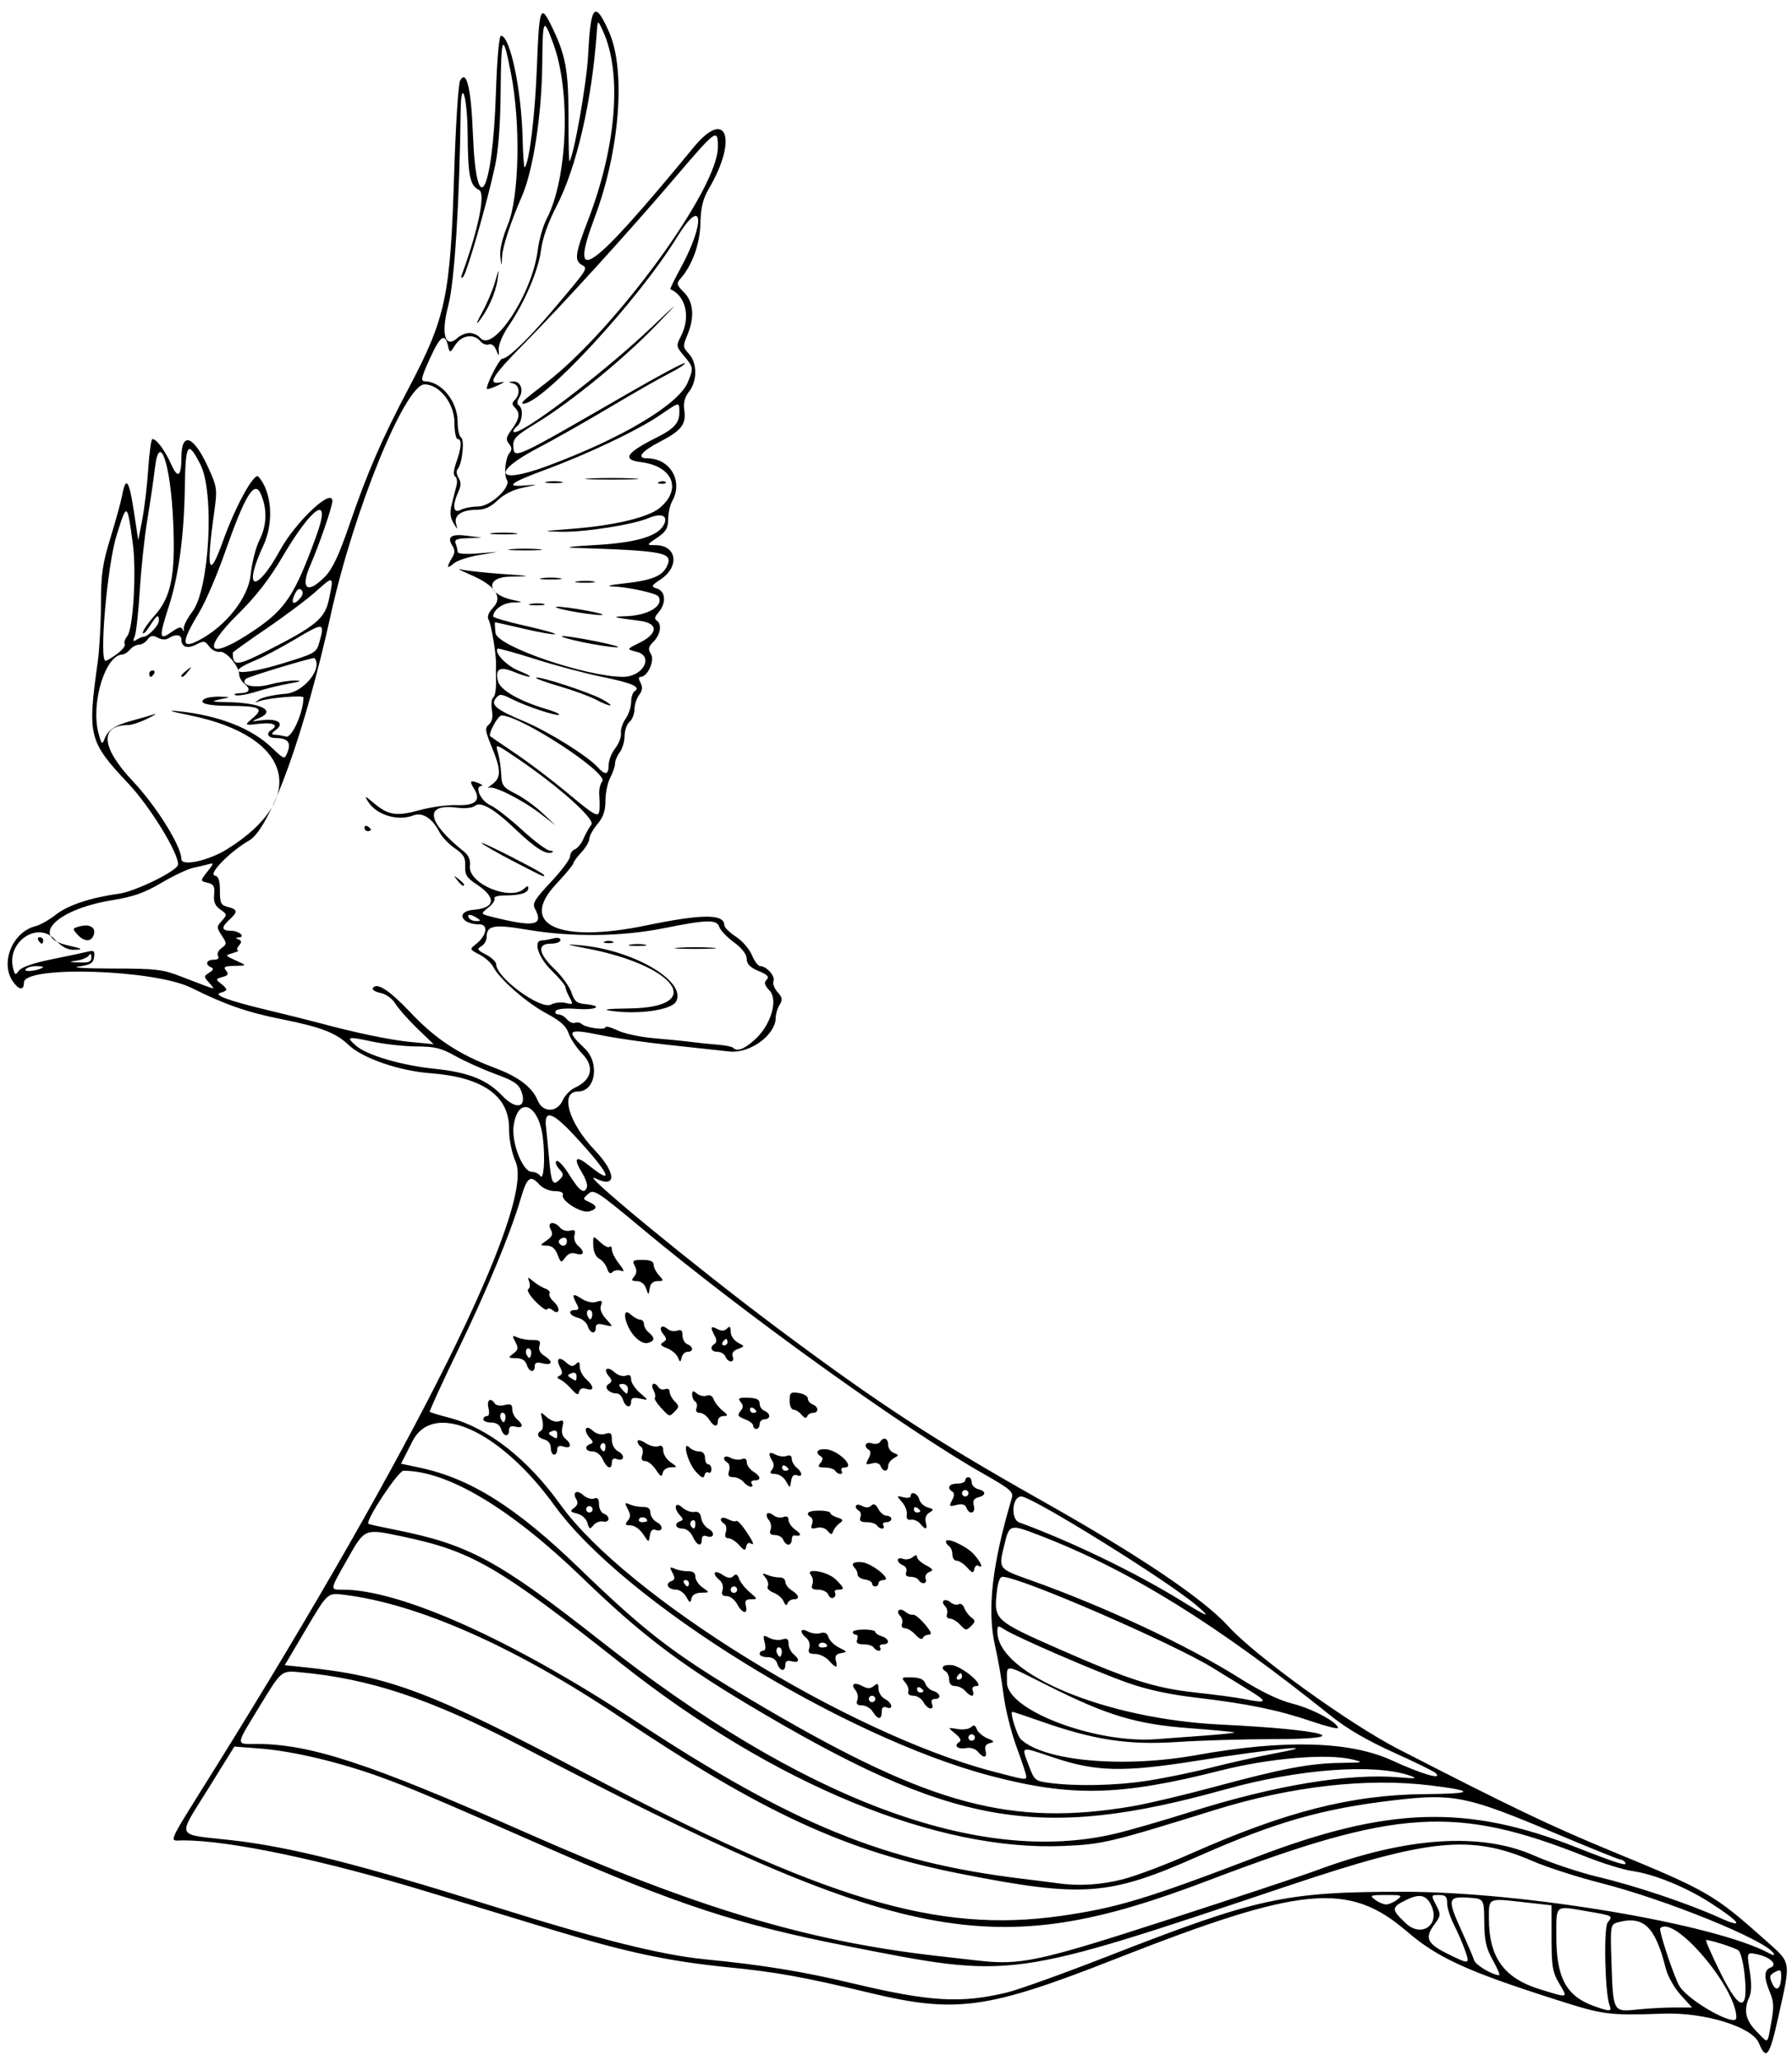 <?xml version="1.0" encoding="UTF-8"?><svg xmlns="http://www.w3.org/2000/svg" xmlns:xlink="http://www.w3.org/1999/xlink" height="641.3" preserveAspectRatio="xMidYMid meet" version="1.0" viewBox="5.6 8.4 557.8 641.3" width="557.8" zoomAndPan="magnify"><g id="change1_1"><path d="m553.07 644.04c-2.071-4.999-16.796-9.551-29.518-9.124-17.378 0.583-18.648 0.419-33.53-4.324-27.706-8.829-36.942-13.051-46.491-21.255-18.167-15.606-32.72-14.226-90.872 8.617-39.648 15.575-49.453 16.933-76.107 10.545-21.004-5.034-29.083-6.493-44.5-8.036-18.189-1.82-31.526-4.646-53.5-11.335l-39.263-11.942c-33.089-10.059-62.165-16.189-76.789-16.189-4.382 0-5.468 2.439 9.865-22.15 62.513-100.25 99.687-175.12 93.772-188.87-1.308-3.041-2.085-6.986-2.085-10.584 0-10.044-8.3-15.862-24.334-17.058-9.887-0.737-21.294-4.676-25.666-8.862-3.906-3.739-8.566-5.523-20.836-7.975-10.698-2.138-17.536-4.516-28.09-9.768-11.448-5.698-52.075-6.975-52.075-1.637 0 2.551-1.534 2.41-3.443-0.316-4.056-5.79-0.129-15.413 7.021-17.208 1.464-0.367 4.295-1.963 6.292-3.545 3.744-2.967 10.935-5.368 19.582-6.538 5.276-0.714 18.503-7.224 18.531-9.121 0.055-3.696-8.727-17.991-15.434-25.12-12.406-13.187-12.818-14.807-9.597-37.746 0.54-3.85 0.997-12.007 1.015-18.127 0.028-9.424 0.483-12.59 2.976-20.688 1.619-5.258 3.245-11.169 3.613-13.134 1.156-6.16 2.169-4.843 3.622 4.71l1.405 9.239 1.254-6.5c0.689-3.575 1.524-10.662 1.855-15.75s0.916-9.25 1.3-9.25c1.283 0 3.878 3.492 5.822 7.832 2.078 4.641 3.173 3.902 3.202-2.164 0.04-8.284 3.917-6.667 8.501 3.547 2.662 5.931 2.709 6.345 1.612 14.197-2.474 17.705-1.531 20.505 2.812 8.349 3.891-10.889 9.758-21.546 11.051-20.07 4.186 4.78 4.859 14.284 1.518 21.459-6.517 13.999-2.361 15.197 5.175 1.492 4.946-8.996 16.316-19.67 16.316-15.318 0 1.688-4.136 13.696-6.894 20.015-3.209 7.354-0.846 9.082 4.656 3.405 2.313-2.386 4.342-6.721 7.606-16.25 5.486-16.012 10.004-26.425 18.271-42.105 11.72-22.23 13.071-28.573 14.274-67.016 0.467-14.919 1.298-27.929 1.847-28.91 2.005-3.583 3.42 2.332 3.987 16.668 1.095 27.648 6.101 18.804 7.151-12.632 0.366-10.964 0.992-17.989 1.601-17.972 2.851 0.08 6.373 16.885 6.722 32.076 0.118 5.111 0.41 9.097 0.65 8.857 1.429-1.429 3.237-16.318 3.79-31.211 0.673-18.127 1.124-19.585 4.18-13.5 4.711 9.381 5.657 14.218 5.657 28.915 0 7.791 0.121 14.045 0.269 13.898 1.347-1.341 5.41-24.322 5.846-33.063 0.783-15.692 2.083-17.128 6.498-7.178 5.298 11.937 3.357 36.923-4.493 57.817-8.323 22.156-1.358 17.202 30.879-21.959 10.125-12.3 13.774-2.638 4.805 12.726-1.976 3.385-2.611 5.933-2.741 11-0.166 6.484-2.528 13.008-6.241 17.239-1.277 1.455-1.148 1.94 1.117 4.205 3.003 3.003 3.374 7.765 1.041 13.349-1.424 3.409-1.393 3.767 0.5 5.782 2.615 2.783 2.643 8.456 0.058 11.742-1.388 1.765-1.82 3.482-1.478 5.885 0.613 4.314-0.938 6.292-7.659 9.765-5.695 2.943-7.372 5.128-3.936 5.128 7.171 0 11.309 7.051 7.816 13.316-0.67 1.201-1.232 3.735-1.25 5.631-0.026 2.784-0.686 3.89-3.43 5.75-3.398 2.303-3.398 2.303-0.5 2.318 6.589 0.035 7.589 6.614 1.615 10.625-3.017 2.026-3.118 2.256-1.25 2.849 2.869 0.91 3.054 4.666 0.377 7.661-0.987 1.105-1.123 1.869-0.41 2.309 1.708 1.056 1.232 4.374-0.94 6.545-1.652 1.652-1.796 2.34-0.821 3.902 1.258 2.015-1.056 7.093-3.232 7.093-0.677 0-0.682 0.616-0.016 1.862 0.717 1.34 0.595 2.392-0.433 3.75-0.786 1.038-1.444 3.071-1.461 4.516s-0.707 3.188-1.532 3.872-1.514 2.652-1.532 4.372-0.693 4.001-1.5 5.069-1.471 2.643-1.474 3.5-0.678 2.848-1.5 4.423-1.494 4.803-1.494 7.173c0 3.137-0.68 5.117-2.5 7.28-1.375 1.634-2.5 3.67-2.5 4.525s-1.125 2.768-2.5 4.252-2.5 3.03-2.5 3.438-2.403 3.301-5.34 6.432c-11.854 12.635 0.784 18.493 27.84 12.904 17.708-3.658 24.476-3.681 24.512-0.083 0.007 0.668 1.616 2.254 3.576 3.524s4.21 3.857 5.001 5.75 1.959 3.441 2.596 3.441c1.95 0 4.714 3.102 4.127 4.631-0.305 0.794 0.268 2.352 1.273 3.462 1.502 1.66 1.613 2.362 0.621 3.949-0.663 1.062-1.206 2.847-1.206 3.966 0 5.421-8.04 11.276-14.486 10.547-3.308-0.374-11.864-1.304-19.014-2.068s-16.375-2.086-20.5-2.937c-10.801-2.23-11.545-1.688-5.5 4.014 4.802 4.529 3.452 13.435-2.037 13.435-5.72 0-2.997 9.653 5.127 18.176 6.856 7.192 6.989 12.142 0.238 8.839-5.786-2.831 31.15 27.535 56.703 46.617 31.736 23.699 48.594 34.678 83.3 54.251 29.825 16.82 49.251 29.946 57.169 38.628 8.419 9.231 37.522 30.225 52.782 38.075 34.973 17.992 47.611 24.034 66.738 31.906 29.445 12.12 31.624 13.381 47.336 27.385 8.429 7.513 8.186 6.148 4.256 23.923-2.757 12.467-3.774 13.843-6.094 8.242zm3.87-6.372c0.868-4.715 0.79-6.506-0.408-9.372-1.931-4.622-1.872-6.935 0.197-7.729 2.365-0.907-0.131-3.311-4.305-4.146-3.101-0.62-3.101-0.62-2.185 5.217 0.608 3.877 0.562 6.612-0.136 8.145-1.838 4.034-1.197 7.121 2.199 10.597 3.9 3.992 3.345 4.316 4.638-2.712zm-10.87-1.421c0.22-9.165-19.36-32.241-23.686-27.915-0.573 0.573 4.492 15.747 6.05 18.125 3.105 4.739 17.565 12.766 17.636 9.79zm-39.459-3.956c-1.449-3.776-1.898-24.18-0.568-25.783 1.688-2.034 1.623-2.07-6.073-3.386-10.63-1.817-9.918-2.385-9.918 7.915 0 12.714 3.119 18.457 11.684 21.511 5.043 1.798 5.652 1.766 4.875-0.257zm20.204 0.706h5.47l-3.563-3.943c-1.999-2.213-4.032-5.833-4.633-8.25-3.174-12.775-6.774-16.345-14.519-14.401-2.756 0.692-2.756 0.692-2.35 12.894 0.506 15.189 0.471 15.127 8.117 14.328 3.305-0.345 8.47-0.628 11.478-0.628zm21.73-11.058c-0.374-3.218-1.2-6.243-1.836-6.721-1.07-0.805-8.584-3.22-10.017-3.22-0.345 0 1.721 4.722 4.591 10.494 6.05 12.165 8.715 11.963 7.262-0.552zm-229.49 6.391c3.575-0.864 17.75-5.96 31.5-11.324 46.658-18.202 54.962-20.009 91.966-20.009 37.282 0 96.653 9.966 113.69 19.083 1.545 0.827 1.905 0.824 1.387-0.013-2.515-4.069-33.388-16.611-53.489-21.73-7.395-1.883-17.048-4.985-21.45-6.893-19.197-8.319-32.12-7.032-75.604 7.533-87.923 29.449-85.701 29.144-137.92 18.886-33.539-6.588-53.088-12.978-92.079-30.095-37.544-16.482-43.436-18.979-53-22.462-12.61-4.592-27.268-8.071-37.319-8.858l-8.181-0.641-8.28 13.344c-9.579 15.437-10.321 13.827 7.28 15.787 18.232 2.03 39.964 7.517 82 20.702 32.478 10.188 51.897 15.036 65.593 16.378 18.059 1.769 30.301 3.768 46.075 7.523 23.862 5.68 33.534 6.243 47.831 2.787zm171.79-2.957c-1.982-3.354-2.291-5.242-2.291-14.019v-10.143l-9-1.008c-10.8-1.209-10.5-1.351-10.5 4.987 0 12.244 4.661 18.706 16 22.181 8.942 2.741 8.65 2.841 5.791-1.998zm69.194-2.161c0.013-1.965-0.261-2.138-1.955-1.231-1.689 0.904-1.807 1.412-0.827 3.564 1.291 2.833 2.755 1.605 2.781-2.333zm-89.748-4.907c-2.13-3.812-2.633-6.048-2.68-11.918-0.057-7.226-0.057-7.226-4.935-7.558-6.391-0.435-6.597 0.445-2.31 9.905 1.935 4.269 3.774 8.569 4.087 9.554 0.481 1.512 5.524 4.539 7.78 4.669 0.374 0.022-0.5-2.072-1.943-4.653zm-101.24-12.598c21.175-6.854 42.279-13.86 46.897-15.57 27.572-10.205 50.601-11.731 67.103-4.447 5.225 2.306 14.225 5.314 20 6.683 11.646 2.761 28.077 8.278 37.845 12.707 7.88 3.573 6.57 1.45-2.845-4.611-7.7-4.957-17.572-8.974-24.464-9.953-2.73-0.388-9.255-2.412-14.5-4.497-40.339-16.039-58.674-14.89-117.04 7.332-67.824 25.825-94.798 20.567-214.5-41.811-28.078-14.633-46.773-20.856-68.678-22.862-5.674-0.52-5.674-0.52-12.25 10.269-7.893 12.95-7.804 12.051-1.186 12.051 16.72 0 35.168 6.056 83.46 27.4 53.22 23.521 87.888 33.944 128.15 38.528l13 1.479c13.256 1.505 18.83 0.306 59-12.697zm92.554 9.443c-0.747-2.116-2.302-5.698-3.456-7.96s-2.098-5.256-2.098-6.653c0-2.049-0.488-2.54-2.526-2.54-2.508 0-2.514 0.022-0.907 3.129 1.538 2.975 1.512 3.273-0.539 6.047-3.07 4.153-2.28 5.953 3.972 9.042 7.082 3.5 7.159 3.485 5.554-1.065zm-10.435-13.79c-1.523-3.342-3.547-3.862-7.585-1.946-5.005 2.375-5.035 3.044-0.334 7.429 4.821 4.497 10.633 0.473 7.919-5.483zm-115.4 3.148c17.374-2.47 26.697-5.278 60.898-18.343 41.003-15.664 65.466-16.419 99.418-3.067 12.695 4.992 16.198 6.091 15.422 4.836-0.318-0.515-0.97-0.936-1.449-0.936s-9.79-3.758-20.691-8.352c-27.209-11.466-31.287-12.297-49.75-10.137-22.504 2.632-36.822 6.732-61.227 17.53-27.721 12.265-35.727 12.845-73.842 5.345-35.592-7.004-61.34-18.852-106-48.776-32.629-21.863-62.866-35.238-86-38.042-5-0.606-5-0.606-11.657 10.663l-6.657 11.269 6.482 0.675c25.949 2.701 39.175 7.691 86.369 32.588 75.372 39.762 110.14 50.227 148.68 44.747zm104.72-5.042c1.784-1.349 1.506-1.468-3.441-1.468s-5.225 0.119-3.441 1.468c1.068 0.807 2.616 1.468 3.441 1.468s2.373-0.661 3.441-1.468zm-85.351-6.367c4.075-1.044 13.594-4.636 21.151-7.983 29.675-13.138 50.085-18.317 72.926-18.506 15.25-0.126 15.79-0.961 1.742-2.695-19.823-2.447-43.376 0.223-67.176 7.616-32.567 10.117-34.813 10.653-46.866 11.202-39.541 1.799-90.216-19.02-137.78-56.607-38.548-30.46-46.526-35.094-68.307-39.675-11.847-2.492-11.632-2.58-17.028 6.938-5.646 9.959-5.592 9.609-1.5 9.61 17.929 0.007 52.716 15.59 90.895 40.717 49.112 32.322 77.736 44.022 120.36 49.195 4.95 0.601 10.125 1.255 11.5 1.453 6.341 0.916 13.284 0.479 20.09-1.265zm-2.59-14.136c4.4-1.028 15.127-4.125 23.838-6.882 25.905-8.198 49.048-12.027 64.662-10.699 5.322 0.453 5.956 0.362 3.5-0.5-11.015-3.864-34.564-2.136-57.366 4.211-58.571 16.301-85.267 11.561-148.87-26.435-21.394-12.781-33.7-22.188-51.268-39.188-22.449-21.723-42.047-33.472-55.836-33.472-1.664 0-11.99 15.623-10.927 16.532 0.145 0.124 4.088 0.989 8.763 1.924 22.515 4.5 31.86 9.572 63.5 34.464 62.809 49.413 117.57 69.963 160 60.045zm5.5-8.568c4.675-0.791 16.049-3.478 25.276-5.971 21.262-5.744 29.971-7.4 39.562-7.526 7.144-0.094 7.391-0.166 3.662-1.076-7.846-1.914-25.833-0.403-41 3.443-31.244 7.922-46.383 8.28-71.5 1.69-46.188-12.118-114.2-54.235-135.83-84.115-16.97-23.442-37.698-32.821-44.227-20.014l-3.559 6.98 5.814 1.234c15.79 3.351 29.973 12.273 49.525 31.155 21.885 21.135 30.381 27.521 58.437 43.925 51.206 29.939 76.341 36.623 113.84 30.275zm4.383-7.898c5.435-0.819 14.435-2.664 20-4.1s14.617-3.454 20.117-4.486c16.312-3.06-0.596-1.472-24 2.254-23.278 3.706-31.592 3.533-45-0.936-10.618-3.539-10.018-3.724-7.756 2.385 1.728 4.668 2.007 4.911 6.282 5.484 8.412 1.128 20.47 0.889 30.357-0.601zm-37.383-1.43c0-0.512-1.372-4.652-3.048-9.199s-3.497-11.89-4.044-16.318-1.714-11.147-2.591-14.93c-2.591-11.176-0.995-25.328 5.213-46.216 0.537-1.808-0.65-2.814-8.704-7.374-24.4-13.815-74.267-49.607-106.33-76.316-14.116-11.761-15.108-12.402-16.828-10.881-1.764 1.56-1.755 1.649 0.25 2.544 2.642 1.179 2.646 2.24 0.01 2.929-2.455 0.642-8.77-3.294-8.171-5.092 0.257-0.77-0.669-1.216-2.523-1.216-1.658 0-3.713-0.867-4.738-2-2.862-3.163-3.874-2.425-5.836 4.251-3.198 10.884-10.568 28.65-19.769 47.657-4.902 10.124-8.751 18.569-8.555 18.765s2.979 1.04 6.184 1.875c11.917 3.104 24.251 12.756 34.441 26.952 20.39 28.405 89.454 71.105 134.1 82.91 10.91 2.885 10.934 2.889 10.934 1.658zm-15.067-7.649c-0.771-0.929-2.274-1.397-3.646-1.134-2.567 0.491-3.992-0.732-2.167-1.859 0.778-0.481 0.377-1.343-1.234-2.652-2.386-1.939-2.386-1.939 0.718-1.411 1.707 0.291 3.605 0.027 4.217-0.585 0.817-0.817 1.291-0.65 1.782 0.631 0.368 0.959 1.845 2.23 3.283 2.825 2.211 0.914 2.33 1.148 0.771 1.515-1.244 0.293-1.681 1.054-1.344 2.343 0.606 2.317-0.592 2.483-2.38 0.328zm-0.933-4.42c0-0.55-0.45-1-1-1s-1 0.45-1 1 0.45 1 1 1 1-0.45 1-1zm-31.768-8c-0.687-1.1-2.193-2-3.348-2-1.527 0-1.929-0.443-1.474-1.627 0.343-0.895 0.102-2.256-0.536-3.024-1.631-1.966-0.452-2.728 2.103-1.361 1.633 0.874 2.495 0.864 3.586-0.041 1.17-0.971 1.436-0.805 1.436 0.895 0 1.148 0.9 2.569 2 3.158 2.312 1.237 2.74 3.498 0.5 2.638-1.02-0.392-1.5 0.054-1.5 1.393 0 2.527-1.179 2.514-2.768-0.031zm0.768-4c0-0.55-0.45-1-1-1s-1 0.45-1 1 0.45 1 1 1 1-0.45 1-1zm15 1c-0.589-1.1-1.992-2-3.119-2-1.213 0-1.864-0.509-1.595-1.25 0.249-0.688-0.194-1.994-0.984-2.903-1.302-1.498-1.103-1.643 2.126-1.552 2.456 0.07 3.735 0.645 4.118 1.852 0.306 0.963 1.433 2.029 2.505 2.369 2.278 0.723 2.619 2.484 0.48 2.484-0.895 0-1.244 0.586-0.893 1.5 0.86 2.24-1.401 1.812-2.638-0.5zm0-3.441c0-0.243-0.45-0.719-1-1.059s-1-0.141-1 0.441 0.45 1.059 1 1.059 1-0.198 1-0.441zm13-0.059c-0.685-0.825-2.09-1.5-3.122-1.5-1.192 0-1.878-0.709-1.878-1.941 0-1.067-0.45-2.219-1-2.559-1.913-1.182-0.983-2.266 1.75-2.04 3.159 0.262 10.598 6.54 7.749 6.54-1.112 0-1.511 0.526-1.137 1.5 0.317 0.825 0.195 1.5-0.271 1.5s-1.406-0.675-2.091-1.5zm-1-4.5c0-0.55-0.198-1-0.441-1s-0.719 0.45-1.059 1-0.141 1 0.441 1 1.059-0.45 1.059-1zm-57.5-4c-0.406-1.278-1.513-2-3.067-2-1.338 0-2.433-0.45-2.433-1s0.499-1 1.108-1c0.689 0 0.866-0.966 0.468-2.552-0.586-2.334-0.463-2.458 1.429-1.445 1.139 0.609 2.953 0.828 4.032 0.485 1.49-0.473 1.962-0.155 1.962 1.322 0 1.07 0.675 2.505 1.5 3.19 2.115 1.755 1.863 2.908-0.5 2.29-1.391-0.364-2-0.031-2 1.094 0 2.28-1.739 2.013-2.5-0.383zm1.104-4.729c-1.016-1.016-1.855 0.514-1.021 1.863 0.63 1.019 0.866 1.02 1.204 0.004 0.232-0.695 0.149-1.535-0.183-1.867zm14.896 3.729c-0.995-1.1-2.896-2-4.222-2-1.896 0-2.286-0.398-1.822-1.859 0.341-1.073-0.054-2.393-0.933-3.122-2.226-1.848-1.86-3.27 0.515-1.998 1.121 0.6 2.885 0.822 3.919 0.493 1.299-0.412 2.067-0.012 2.481 1.293 0.33 1.04 1.829 2.494 3.331 3.233 2.561 1.26 2.598 1.366 0.589 1.707-1.562 0.265-2.004 0.891-1.633 2.309 0.647 2.474 0.051 2.459-2.225-0.055zm-0.5-4.441c0-1.056-1.919-1.499-2.49-0.575-0.345 0.559 0.073 1.016 0.931 1.016s1.559-0.198 1.559-0.441zm14.5 0.441c-0.34-0.55-1.765-1-3.166-1-1.854 0-2.391-0.409-1.972-1.5 0.317-0.825 0.14-1.5-0.393-1.5s-0.969-0.36-0.969-0.8 1.575-0.8 3.5-0.8 3.5 0.33 3.5 0.733 0.9 1.018 2 1.367c2.366 0.751 2.675 2.5 0.441 2.5-0.857 0-1.281 0.45-0.941 1s0.168 1-0.382 1-1.278-0.45-1.618-1zm13.069-3.923c-1.034-1.142-2.533-2.077-3.331-2.077-0.823 0-1.223-0.597-0.923-1.378 0.291-0.758 0.032-1.875-0.576-2.483-1.557-1.557-0.091-2.676 1.632-1.246 0.78 0.648 1.844 1.049 2.363 0.892s2.182 1.177 3.694 2.965c1.983 2.343 2.33 3.25 1.244 3.25-0.828 0-1.667 0.485-1.865 1.077-0.199 0.596-1.198 0.15-2.238-1zm13.891-3.121c-0.974-1.076-2.424-1.956-3.222-1.956-0.823 0-1.223-0.597-0.923-1.378 0.291-0.758 0.032-1.875-0.576-2.483-1.59-1.59-0.072-2.66 1.694-1.195 0.814 0.676 1.953 0.936 2.531 0.579s1.357 0.167 1.732 1.164 1.358 2.321 2.186 2.941c1.336 1.001 1.328 1.306-0.073 2.706-1.438 1.438-1.736 1.404-3.348-0.378zm-69.46-6.456c-0.736-1.375-2.192-2.5-3.236-2.5-1.395 0-1.742-0.493-1.308-1.859 0.341-1.073-0.054-2.393-0.933-3.122-2.438-2.023-1.755-3.401 0.843-1.699 1.723 1.129 2.665 1.25 3.467 0.448s1.28-0.581 1.758 0.815c0.361 1.054 1.838 2.928 3.283 4.162 2.521 2.155 2.54 2.245 0.47 2.25-1.663 0.004-2.037 0.462-1.633 2.005 0.74 2.828-1.112 2.486-2.71-0.5zm0-4.5c0-0.55-0.45-1-1-1s-1 0.45-1 1 0.45 1 1 1 1-0.45 1-1zm14.48 3.673c-0.414-1.005-1.843-2.241-3.177-2.748s-2.133-1.392-1.778-1.967 0.045-1.785-0.69-2.689c-1.177-1.448-1.098-1.546 0.664-0.823 1.1 0.451 2.788 0.789 3.75 0.749s1.75 0.572 1.75 1.358 0.9 1.991 2 2.678c2.332 1.456 2.608 2.768 0.583 2.768-0.779 0-1.627 0.562-1.884 1.25-0.311 0.832-0.719 0.639-1.22-0.577zm-30.309-1.423c-0.683-1.238-2.099-2.25-3.147-2.25-2.471 0-3.604-1.84-1.605-2.607 1.227-0.471 1.319-1.016 0.447-2.645-0.964-1.801-0.87-1.952 0.768-1.239 1.026 0.447 2.879 0.788 4.116 0.757 1.508-0.037 2.25 0.529 2.25 1.717 0 0.975 1.012 2.478 2.25 3.342 2.25 1.569 2.25 1.569-0.427 1.622-1.715 0.034-2.808 0.681-3.044 1.802-0.317 1.513-0.535 1.445-1.609-0.5zm0.829-4.25c0-0.55-0.477-1-1.059-1s-0.781 0.45-0.441 1 0.816 1 1.059 1 0.441-0.45 0.441-1zm43.386 3.563c-0.33-0.86-1.725-1.563-3.1-1.563-1.898 0-2.35-0.392-1.876-1.627 0.343-0.895 0.148-2.201-0.434-2.902-1.982-2.388 5.158-1.158 7.686 1.324 2.752 2.702 2.874 3.205 0.779 3.205-0.857 0-1.3 0.419-0.984 0.931s0.115 1.216-0.448 1.563-1.293-0.071-1.623-0.931zm13.614-3.494c0-0.512-1.012-1.074-2.25-1.25s-2.25-0.845-2.25-1.486-0.338-1.504-0.75-1.917c-1.459-1.459-0.717-2.182 2.019-1.966 3.117 0.245 9.69 5.55 6.877 5.55-0.905 0-1.646 0.45-1.646 1s-0.45 1-1 1-1-0.419-1-0.93zm14.5-1.07c-0.34-0.55-1.477-1-2.528-1-1.282 0-1.721-0.49-1.337-1.492 0.327-0.852-0.116-1.756-1.031-2.107-0.882-0.338-1.604-1.065-1.604-1.615s0.732-0.719 1.627-0.376 2.245 0.111 3-0.515c0.961-0.798 1.373-0.813 1.373-0.049 0 0.6 1.238 1.745 2.75 2.545 2.302 1.218 2.475 1.562 1.063 2.115-0.932 0.365-1.444 1.294-1.143 2.077 0.615 1.602-1.22 1.955-2.17 0.417zm15.095-3.89c-1.048-1.161-2.51-2.11-3.25-2.11s-1.345-0.873-1.345-1.941-0.45-2.219-1-2.559-1-1.002-1-1.472c0-1.522 6.396 1.399 8.699 3.972 2.269 2.535 3.067 4.591 1.377 3.547-0.508-0.314-1.071 0.159-1.25 1.051-0.278 1.385-0.604 1.314-2.231-0.488zm-71-7c-1.048-1.161-2.541-2.11-3.317-2.11-0.937 0-1.208-0.645-0.804-1.916 0.334-1.054 0.14-2.205-0.433-2.559-2.027-1.253-1.069-2.61 1.045-1.479 1.147 0.614 2.328 0.874 2.624 0.578s1.607 1.038 2.914 2.963c2.527 3.723 2.954 4.888 1.452 3.959-0.508-0.314-1.071 0.159-1.25 1.051-0.278 1.385-0.604 1.314-2.231-0.488zm-14.413-2.61c-0.668-1.466-1.975-2.5-3.16-2.5-2.224 0-2.751-1.566-0.771-2.292 1-0.367 1-0.723 0-1.783-2.175-2.305-1.594-4.546 0.652-2.514 1.046 0.947 2.734 1.579 3.75 1.405 1.278-0.219 1.947 0.378 2.168 1.936 0.176 1.239 1.201 2.724 2.278 3.3 2.199 1.177 1.652 3.173-0.63 2.297-0.915-0.351-1.468 0.042-1.468 1.044 0 2.417-1.531 1.932-2.818-0.893zm0.818-4.059c0-0.857-0.457-1.276-1.016-0.931s-0.757 1.047-0.441 1.559c0.857 1.387 1.457 1.128 1.457-0.628zm27.362 5.059c-0.317-0.825-1.476-1.5-2.576-1.5-1.436 0-1.824-0.459-1.376-1.627 0.343-0.895 0.102-2.256-0.536-3.024s-0.881-1.676-0.541-2.016 1.247-0.096 2.016 0.541 2.129 0.879 3.024 0.536c1.071-0.411 1.627-0.095 1.627 0.926 0 0.853 1 2.251 2.223 3.107 1.967 1.378 1.783 2.031-0.473 1.675-0.412-0.065-0.75 0.557-0.75 1.382s-0.464 1.5-1.031 1.5-1.29-0.675-1.607-1.5zm-43.635-1.782c-0.999-1.532-2.69-2.718-3.872-2.718-1.711 0-1.879-0.266-0.908-1.436 0.92-1.109 0.921-1.941 0.006-3.652-1.062-1.984-0.99-2.131 0.681-1.403 1.026 0.447 2.879 0.788 4.116 0.757 1.546-0.038 2.25 0.526 2.25 1.804 0 1.022 0.913 2.347 2.028 2.944 2.204 1.179 1.786 3.235-0.48 2.365-0.893-0.343-1.506 0.286-1.718 1.762-0.328 2.281-0.34 2.279-2.103-0.424zm1.273-4.159c0-1.056-1.919-1.499-2.49-0.575-0.345 0.559 0.073 1.016 0.931 1.016s1.559-0.198 1.559-0.441zm56.177 3.154c-0.743-0.896-2.115-1.28-3.382-0.949-1.67 0.437-1.996 0.204-1.507-1.071 0.344-0.896 0.195-1.895-0.331-2.22-1.937-1.197-0.863-2.073 2.544-2.073 1.925 0 3.5 0.33 3.5 0.733s0.984 1.045 2.187 1.427c1.887 0.599 1.978 0.848 0.662 1.817-0.839 0.618-1.727 1.735-1.974 2.483-0.366 1.109-0.68 1.082-1.699-0.147zm-74.78-2.474c-0.365-1.299-1.716-2.532-3.174-2.898-2.208-0.554-2.332-0.788-0.953-1.797 1.035-0.757 1.286-1.644 0.724-2.554-1.398-2.262 0.047-3.264 2.068-1.434 1.025 0.928 2.555 1.421 3.401 1.097 1.116-0.428 1.537 0.058 1.537 1.772 0 1.299 0.675 2.621 1.5 2.937 2.096 0.804 1.883 2.864-0.25 2.425-0.963-0.198-2.305 0.332-2.984 1.177-1.078 1.343-1.314 1.252-1.869-0.725zm1.603-4.239c0-0.55-0.45-1-1-1s-1 0.45-1 1 0.45 1 1 1 1-0.45 1-1zm88.5 5c-0.34-0.55-1.765-1-3.166-1-1.829 0-2.389-0.414-1.985-1.468 0.31-0.807 0.133-1.734-0.393-2.059-1.85-1.143-1.027-2.581 0.89-1.555 1.242 0.665 2.194 0.641 2.907-0.072 0.747-0.747 1.394-0.438 2.188 1.047 0.62 1.159 1.787 2.107 2.593 2.107s1.465 0.45 1.465 1-0.702 1-1.559 1-1.281 0.45-0.941 1 0.168 1-0.382 1-1.278-0.45-1.618-1zm13.489-0.513c-0.691-0.832-1.983-1.395-2.872-1.25-1.085 0.177-1.512-0.345-1.3-1.585 0.174-1.016-0.501-2.775-1.5-3.907-1.775-2.012-1.765-2.046 0.434-1.496 1.238 0.31 2.25 0.155 2.25-0.343 0-1.718 2.188-0.902 2.686 1.001 0.274 1.049 1.47 2.181 2.656 2.516 1.915 0.54 1.971 0.719 0.501 1.59-1.022 0.606-1.456 1.749-1.133 2.984 0.624 2.386 6.3e-4 2.563-1.721 0.489zm0.011-3.928c0-0.243-0.45-0.719-1-1.059s-1-0.141-1 0.441 0.45 1.059 1 1.059 1-0.198 1-0.441zm14.364-1.052c-0.397-1.033-1.344-1.299-3.076-0.865-2.284 0.573-2.406 0.446-1.393-1.446 0.731-1.366 0.768-2.286 0.108-2.694-1.845-1.14-1.03-2.502 1.497-2.502 1.375 0 2.5-0.45 2.5-1s0.45-1 1-1 1 0.717 1 1.594 0.9 1.829 2 2.117c2.54 0.664 2.571 1.907 0.065 2.563-1.398 0.366-1.782 1.092-1.383 2.617 0.63 2.409-1.42 2.955-2.317 0.618zm0.636-4.507c0-0.55-0.45-1-1-1s-1 0.45-1 1 0.45 1 1 1 1-0.45 1-1zm-70-3.5c-0.685-0.825-2.12-1.5-3.19-1.5-1.461 0-1.794-0.476-1.337-1.916 0.334-1.054 0.14-2.205-0.433-2.559-1.949-1.204-1.132-2.644 0.887-1.564 1.06 0.567 2.635 0.76 3.5 0.428 1.026-0.394 1.572-0.048 1.572 0.995 0 0.879 0.9 2.161 2 2.848 2.392 1.494 2.595 2.768 0.441 2.768-0.857 0-1.281 0.45-0.941 1 0.978 1.582-1.12 1.162-2.5-0.5zm13.193-0.25c-0.695-1.238-2.203-2.25-3.35-2.25-1.585 0-1.831-0.309-1.022-1.284 0.675-0.814 0.726-1.82 0.138-2.75-1.483-2.344-1.109-3.117 0.969-2.005 1.06 0.567 2.635 0.76 3.5 0.428 0.995-0.382 1.572-0.058 1.572 0.881 0 0.817 0.675 2.045 1.5 2.729 1.9 1.577 1.951 3.111 0.08 2.392-0.931-0.357-1.541 0.256-1.772 1.781-0.352 2.326-0.352 2.326-1.615 0.076zm0.807-3.691c0-0.243-0.45-0.719-1-1.059s-1-0.141-1 0.441 0.45 1.059 1 1.059 1-0.198 1-0.441zm-28.925 0.65c-2.51-2.804-4.299-9.833-1.89-7.424 0.668 0.668 2.025 1.215 3.015 1.215 1.133 0 1.8 0.741 1.8 2 0 1.1 0.45 2 1 2s1 0.702 1 1.559-0.416 1.302-0.924 0.988-1.071 0.091-1.25 0.9c-0.24 1.082-0.966 0.755-2.751-1.238zm-12.352-0.509c-0.973-1.485-2.464-2.7-3.313-2.7-1.067 0-1.356-0.593-0.936-1.916 0.334-1.054 0.14-2.205-0.433-2.559s-1.041-1.118-1.041-1.699c0-0.592 1.075-0.352 2.448 0.548 1.346 0.882 3.146 1.336 4 1.008 1.082-0.415 1.552 0.006 1.552 1.389 0 1.092 1.012 2.691 2.25 3.554 2.25 1.569 2.25 1.569 0.073 1.622-1.225 0.03-2.32 0.796-2.504 1.752-0.263 1.365-0.676 1.167-2.096-1zm55.777 0.3c-0.34-0.55-1.772-1-3.182-1-2.093 0-2.349-0.259-1.392-1.411 0.801-0.965 0.839-1.616 0.122-2.059-1.943-1.201-1.068-2.408 1.609-2.218 3.78 0.268 9.291 5.688 5.784 5.688-0.857 0-1.281 0.45-0.941 1s0.168 1-0.382 1-1.278-0.45-1.618-1zm14.168-1.422c-0.346-0.901-1.343-1.214-2.72-0.854-1.942 0.508-2.055 0.346-1.058-1.517 0.735-1.373 0.773-2.297 0.113-2.705-1.772-1.095-1.068-2.657 0.913-2.028 1.054 0.334 2.205 0.14 2.559-0.433 1.044-1.69 2.525-1.19 2.525 0.852 0 1.041 0.787 2.196 1.75 2.567 1.667 0.642 1.667 0.721 0 1.657-0.963 0.54-1.75 1.635-1.75 2.433 0 1.864-1.62 1.883-2.332 0.028zm-86.486-2.078c-0.668-1.466-1.975-2.5-3.16-2.5-2.224 0-2.751-1.566-0.771-2.292 1-0.367 1-0.723 0-1.783-2.189-2.321-1.585-4.538 0.678-2.49 1.232 1.115 2.677 1.508 4 1.088 1.723-0.547 2.072-0.232 2.072 1.875 0 1.52 0.81 2.966 2.028 3.618 2.249 1.204 1.764 3.226-0.56 2.334-0.915-0.351-1.468 0.042-1.468 1.044 0 2.417-1.531 1.932-2.818-0.893zm0.818-4.059c0-0.857-0.457-1.276-1.016-0.931s-0.757 1.047-0.441 1.559c0.857 1.387 1.457 1.128 1.457-0.628zm-17 0.465c0-1.253-0.803-2.304-2-2.617-2.162-0.565-2.602-1.8-0.996-2.792 0.552-0.341 0.71-1.83 0.35-3.309-0.649-2.669-0.638-2.675 1.459-0.817 1.224 1.084 2.806 1.605 3.761 1.239 1.333-0.511 1.533-0.173 1.047 1.764-0.382 1.522-0.057 2.849 0.889 3.634 2.137 1.773 1.837 3.237-0.51 2.492-1.419-0.45-2-0.18-2 0.933 0 0.862-0.45 1.567-1 1.567s-1-0.942-1-2.094zm2-4.375c0-0.929-0.582-1.245-1.584-0.861-1.275 0.489-1.324 0.773-0.25 1.453 1.776 1.126 1.834 1.107 1.834-0.592zm-17.5-1.531c-0.406-1.278-1.513-2-3.067-2-1.338 0-2.433-0.45-2.433-1s0.499-1 1.108-1c0.683 0 0.868-0.96 0.481-2.5-0.627-2.499 0.7-3.459 1.961-1.419 0.367 0.595 1.744 0.811 3.059 0.481 1.892-0.475 2.391-0.204 2.391 1.296 0 1.043 0.675 2.457 1.5 3.142 2.115 1.755 1.863 2.908-0.5 2.29-1.391-0.364-2-0.031-2 1.094 0 2.28-1.739 2.013-2.5-0.383zm1.104-4.729c-1.016-1.016-1.855 0.514-1.021 1.863 0.63 1.019 0.866 1.02 1.204 0.004 0.232-0.695 0.149-1.535-0.183-1.867zm77.396 3.704c0-0.564-1.174-1.471-2.609-2.017-2.162-0.822-2.398-1.246-1.378-2.475 0.94-1.132 0.955-1.816 0.067-2.886-0.963-1.16-0.553-1.385 2.378-1.302 2.623 0.074 3.541 0.54 3.541 1.795 0 0.932 0.675 1.954 1.5 2.27s1.5 1.04 1.5 1.607-0.675 1.031-1.5 1.031-1.5 0.675-1.5 1.5-0.45 1.5-1 1.5-1-0.461-1-1.025zm1-4.416c0-0.243-0.45-0.719-1-1.059s-1-0.141-1 0.441 0.45 1.059 1 1.059 1-0.198 1-0.441zm-14.768 2.441c-0.687-1.1-1.968-2-2.848-2-0.995 0-1.386-0.555-1.035-1.468 0.31-0.807 0.133-1.734-0.393-2.059s-0.956-1.295-0.956-2.155c0-1.27 0.279-1.332 1.487-0.329 0.818 0.679 2.185 0.967 3.038 0.639 0.95-0.365 1.786 0.076 2.158 1.138 0.334 0.953 1.554 2.511 2.712 3.461 1.845 1.514 1.889 1.73 0.355 1.75-0.963 0.012-1.75 0.697-1.75 1.522 0 2.1-1.289 1.867-2.768-0.5zm28.859-1.39c-0.735-0.885-1.881-1.61-2.547-1.61s-1.211-1.261-1.211-2.802c0-2.508 0.297-2.759 2.833-2.386 1.558 0.229 2.833 0.992 2.833 1.695s0.675 1.538 1.5 1.855c1.901 0.73 1.962 2.638 0.083 2.638-0.779 0-1.583 0.499-1.787 1.11-0.231 0.694-0.87 0.507-1.706-0.5zm-43.907-2.316c-1.274-1.372-2.077-2.734-1.785-3.026s0.081-1.372-0.469-2.399c-1.071-2.001 0.415-2.739 1.613-0.8 0.363 0.588 1.29 0.827 2.059 0.531 0.787-0.302 1.399 0.074 1.399 0.86 0 0.768 0.707 2.104 1.571 2.969 1.397 1.397 1.405 1.738 0.071 3.071-1.812 1.812-1.605 1.868-4.459-1.206zm-11.684-2.294c-0.349-1.1-1.167-2.007-1.817-2.015-2.541-0.033-4.308-1.904-2.747-2.909 1.2-0.772 1.217-1.187 0.107-2.524-1.879-2.264-0.433-3.215 1.806-1.188 1.048 0.948 2.58 1.409 3.506 1.054 1.155-0.443 1.645-0.089 1.645 1.188 0 1.001 1.238 2.879 2.75 4.173 2.75 2.354 2.75 2.354 0 1.768-2.05-0.436-2.75-0.199-2.75 0.934 0 2.202-1.756 1.864-2.5-0.481zm1.5-3.5c0-0.825-0.73-1.5-1.622-1.5-1.329 0-1.397 0.271-0.378 1.5 0.685 0.825 1.415 1.5 1.622 1.5s0.378-0.675 0.378-1.5zm-17.537 0.113c-1.12-1.268-2.695-2.599-3.5-2.959-1.096-0.49-1.152-0.8-0.221-1.235 0.923-0.432 0.967-1.095 0.169-2.586-1.439-2.689-0.358-3.548 1.897-1.508 1.404 1.27 2.091 1.376 3.006 0.461s1.186-0.719 1.186 0.859c0 1.125 0.9 2.86 2 3.855 2.535 2.294 2.576 3.817 0.081 3.026-1.254-0.398-2.034-0.089-2.25 0.891-0.258 1.17-0.78 0.993-2.368-0.804zm1.537-4.082c0-0.929-0.582-1.245-1.584-0.861-1.275 0.489-1.324 0.773-0.25 1.453 1.776 1.126 1.834 1.107 1.834-0.592zm-15.5-3.531c-0.423-1.332-1.53-2.011-3.317-2.032-2.501-0.03-2.559-0.126-0.854-1.418 1.536-1.164 1.637-1.745 0.634-3.62-1.073-2.006-1.005-2.149 0.671-1.401 1.026 0.458 3.114 0.815 4.638 0.794 2.231-0.031 2.66 0.316 2.196 1.777-0.375 1.181 0.142 2.264 1.478 3.098 2.835 1.77 2.577 3.15-0.446 2.391-1.845-0.463-2.5-0.229-2.5 0.892 0 2.202-1.756 1.864-2.5-0.481zm1.104-4.729c-1.016-1.016-1.855 0.514-1.021 1.863 0.63 1.019 0.866 1.02 1.204 0.004 0.232-0.695 0.149-1.535-0.183-1.867zm45.914 2.403c-0.435-1.005-1.952-2.268-3.371-2.807-1.998-0.76-2.264-1.176-1.178-1.847 1.17-0.723 1.182-1.131 0.074-2.467-1.634-1.968-0.617-3.273 1.306-1.677 0.769 0.638 2.129 0.879 3.024 0.536 1.19-0.457 1.627-0.05 1.627 1.514 0 1.176 0.675 2.397 1.5 2.714 1.905 0.731 1.956 2.362 0.073 2.362-0.785 0-1.615 0.787-1.845 1.75-0.391 1.635-0.471 1.63-1.21-0.077zm14.843-0.173c-0.317-0.825-1.427-1.5-2.469-1.5-2.022 0-2.548-1.477-0.89-2.502 0.67-0.414 0.67-1.241 0-2.493-1.448-2.705-1.246-3.205 0.844-2.087 1.271 0.68 2.207 0.629 3-0.165 0.871-0.871 1.153-0.623 1.153 1.012 0 1.211 0.975 2.687 2.213 3.349 2.213 1.184 2.213 1.184 0.017 1.997-1.427 0.528-1.99 1.351-1.606 2.351 0.325 0.846 0.078 1.538-0.548 1.538s-1.397-0.675-1.714-1.5zm0.638-4.5c0-0.55-0.198-1-0.441-1s-0.719 0.45-1.059 1-0.141 1 0.441 1 1.059-0.45 1.059-1zm-28.997-1.89c-3.018-3.349-4.074-9.389-1.184-6.774 1.011 0.915 2.365 1.664 3.01 1.664s1.171 0.62 1.171 1.378 0.675 1.938 1.5 2.622c1.993 1.654 1.892 2.664-0.322 3.243-1.126 0.294-2.721-0.521-4.175-2.133zm-14.502-3.108c-0.349-1.099-1.729-2.272-3.067-2.608-2.683-0.673-3.328-2.394-0.898-2.394 1.208 0 1.315-0.412 0.5-1.934-1.619-3.025-1.242-3.431 1.51-1.628 1.555 1.019 3.365 1.408 4.651 1 1.724-0.547 1.982-0.347 1.426 1.103-0.443 1.153 0.115 2.638 1.599 4.256 2.278 2.486 2.278 2.486-0.472 1.825-2.083-0.5-2.75-0.292-2.75 0.859 0 2.201-1.756 1.865-2.499-0.479zm1.103-4.731c-1.016-1.016-1.855 0.514-1.021 1.863 0.63 1.019 0.866 1.02 1.204 0.004 0.232-0.695 0.149-1.535-0.183-1.867zm-17.335-2.896c-1.777-1.804-2.809-3.541-2.294-3.86s0.656-1.353 0.312-2.297c-0.578-1.586-0.478-1.595 1.294-0.12 1.056 0.879 2.736 1.888 3.733 2.243s1.571 1.038 1.274 1.518 0.339 1.669 1.413 2.641c2.137 1.934 1.672 4.303-0.492 2.507-0.723-0.6-1.47-0.699-1.661-0.221s-1.801-0.607-3.578-2.411zm34.377-4.125c-0.468-1.35-1.603-2.25-2.836-2.25-1.673 0-1.833-0.267-0.863-1.436 0.829-0.999 0.888-2.003 0.194-3.3-0.883-1.65-0.604-1.864 2.431-1.864 2.351 0 3.428 0.462 3.428 1.471 0 0.809 0.745 2.294 1.655 3.3 1.553 1.716 1.526 1.829-0.43 1.829-1.39 0-2.204 0.75-2.442 2.25-0.356 2.25-0.356 2.25-1.137 0zm-12.114-6.15c-0.367-1.156-1.468-2.53-2.446-3.054-1.091-0.584-1.813-2.175-1.869-4.114-0.09-3.162-0.09-3.162 2.171-1.038 1.243 1.168 2.565 1.82 2.936 1.448s0.676 0.013 0.676 0.856 1.001 2.804 2.224 4.36c1.637 2.082 1.802 2.666 0.622 2.213-0.881-0.338-2.063-0.155-2.625 0.408-0.697 0.697-1.235 0.353-1.69-1.079zm-15.432-4.35c-0.708-1.855-1.79-2.767-3.325-2.802-2.275-0.052-2.275-0.052-0.047-1.607 1.775-1.239 2.022-1.94 1.215-3.448-1.237-2.312 1.136-2.708 2.972-0.496 0.638 0.768 2.012 1.174 3.055 0.901 1.477-0.386 1.785-0.072 1.394 1.423-0.278 1.061 0.2 2.501 1.068 3.221 2.232 1.853 1.942 3.311-0.504 2.534-1.411-0.448-2.505-0.07-3.425 1.183-1.274 1.735-1.412 1.683-2.402-0.909zm2.901-4.219c0-0.892-0.587-1.244-1.494-0.895-0.822 0.315-1.245 0.976-0.941 1.469 0.873 1.412 2.435 1.044 2.435-0.573zm270.45 165.54c-0.522-0.513-6.428-3.406-13.123-6.429-8.213-3.708-14.556-7.408-19.5-11.372-35.875-28.768-62.714-45.385-90.713-56.166-9.287-3.576-9.37-3.553-10.979 3.093-1.789 7.39-1.88 7.269 8.114 10.828 23.36 8.319 48.797 20.226 65.132 30.488 6.787 4.264 12.259 6.896 16.618 7.993 6.033 1.519 14 5.795 14 7.515 0 0.41-3.712-0.522-8.25-2.07-10.283-3.509-19.8-5.462-35.788-7.343-8.405-0.989-15.392-2.501-21.462-4.645-9.78-3.454-34.622-14.203-38.25-16.55-2.076-1.343-2.25-1.296-2.25 0.6 0 13.215 33.711 27.244 69.603 28.965 32.644 1.565 43.206 4.526 16.148 4.526-8.938 0-22.341 0.401-29.784 0.891-15.243 1.004-25.982-0.629-42.517-6.465-4.559-1.609-8.514-2.926-8.789-2.926-0.865 0 1.46 7.448 2.677 8.579 7.318 6.793 31.814 8.982 54.662 4.885 27.456-4.924 47.725-4.361 60.904 1.69 9.35 4.293 15.842 6.169 13.546 3.914zm-71.678-11.686c5.099-0.369 9.14-0.803 8.979-0.964s-6.484-0.76-14.05-1.33c-16.435-1.239-25.435-3.931-43.617-13.045-14.425-7.231-13.084-7.117-13.084-1.113 0 8.587 27.616 19.029 46.5 17.583 3.3-0.253 10.172-0.761 15.272-1.131zm13.92-13.881-11.441-7.052c-12.68-7.832-60.248-28.448-65.64-28.448-0.93 0-1.534 1.827-1.901 5.75-0.706 7.534 0.008 8.157 18.908 16.477 22.207 9.776 30.377 12.394 42.919 13.755 6.031 0.654 12.765 1.549 14.965 1.989 7.502 1.499 7.906 1.044 2.191-2.471zm-16.691-26.595c-8.764-7.546-51.18-33.905-54.558-33.905-2.872 0-3.41 7.064-0.615 8.084 15.988 5.835 36.184 15.583 50.237 24.246 8.709 5.369 9.715 5.69 4.936 1.575zm-189.75-130.16c0.229-0.687-0.407-2.6-1.413-4.25-2.992-4.906-2.143-5.84 2.163-2.38 8.422 6.768 5.949 1.925-4.987-9.766-6.66-7.12-9.186-7.761-8.498-2.156 0.223 1.816 0.646 6.153 0.939 9.637 0.638 7.572 1.176 8.678 3.226 6.629 1.402-1.402 1.39-1.73-0.129-3.408-0.924-1.021-1.262-2.116-0.75-2.432s2.323 1.664 4.024 4.401c3.103 4.992 4.65 6.054 5.426 3.726zm-13.736-15.448c-1.292-10.413-7.682-13.036-9.078-3.726-0.785 5.235 2.8 14.425 5.628 14.425 1 0 2.182 0.562 2.627 1.25 1.125 1.738 1.623-5.499 0.823-11.948zm6.187-11.551c0.661-1.512 2.382-3.287 3.825-3.945 5.212-2.375 6.148-6.515 2.357-10.426-1.807-1.865-3.758-4.775-4.335-6.467-0.777-2.279-2.566-3.885-6.897-6.194-6.14-3.273-14.593-10.655-16.555-14.459-0.636-1.232-2.57-2.971-4.299-3.865-3.122-1.614-3.129-1.637-1.077-3.26 3.351-2.651 3.941-6.135 1.038-6.135-5.796 0-7.394-4.088-1.771-4.53 6.737-0.53 7.166-3.778 1.034-7.836-3.215-2.127-3.803-3.05-3.675-5.762 0.125-2.633-0.473-3.657-3.239-5.546-1.865-1.274-4.025-3.556-4.8-5.071-2.178-4.259-5.255-6.225-8.068-5.156-4.938 1.877-11.528-0.128-14.134-4.301-1.196-1.915-0.956-1.85 1.836 0.5 4.484 3.773 7.049 4.16 14.271 2.154 3.458-0.96 8.655-1.659 11.55-1.551 5.836 0.216 7.602-1.485 5.325-5.13-1.496-2.395-1.194-2.763 1.411-1.715 1.1 0.442 1.5 0.836 0.889 0.874-2.251 0.142-0.188 4.671 2.712 5.955 1.621 0.718 6.089 4.187 9.928 7.71s7.766 6.441 8.726 6.484 1.208 0.298 0.551 0.565c-1.824 0.742-5.252-1.452-11.342-7.261-6.761-6.448-10.812-8.754-12.67-7.211-0.747 0.62-3.084 0.851-5.428 0.537-10.402-1.395-9.554 4.304 2.022 13.585 1.534 1.23 2.139 2.644 1.925 4.5-0.645 5.592 12.841 11.154 16.988 7.006 0.803-0.803 1.2-0.838 1.2-0.107 0 1.515-2.453 2.307-7.141 2.307-2.188 0-3.721 0.414-3.409 0.92s-0.555 1.804-1.929 2.884c-2.497 1.964-2.497 1.964 1.74 3.006 12.832 3.154 15.606 2.548 12.753-2.782-0.812-1.517 0.066-2.956 4.992-8.184 3.287-3.489 5.981-7.083 5.985-7.987s0.687-1.903 1.517-2.222 2.042-1.829 2.693-3.357 1.742-3.455 2.424-4.282c1.357-1.648-10.337-12.068-23.517-20.954-6.392-4.309-6.392-4.309-5.553-1.426 0.461 1.586 0.913 4.611 1.004 6.722 0.149 3.454 0.593 4.054 4.445 6 2.354 1.189 6.129 3.9 8.388 6.025l4.108 3.863-4.5-3.472c-5.793-4.469-14.729-8.992-16.287-8.243-0.667 0.32-0.2-0.169 1.038-1.086 2.835-2.102 2.804-4.462-0.153-11.652-2.057-5.002-2.168-5.883-0.878-6.954 0.993-0.824 1.303-2.301 0.945-4.504-0.293-1.803-0.109-3.539 0.407-3.858s0.907-2.465 0.868-4.768-0.042-4.863-0.005-5.688c0.124-2.844-1.495-12.503-2.318-13.824-0.53-0.85-0.005-2.196 1.466-3.762 3.096-3.296 0.554-6.921-7.174-10.226-2.974-1.272-4.282-2.004-2.907-1.627s7 1.005 12.5 1.395c9.906 0.702 9.931 0.711 2.661 0.877-7.849 0.179-6.93 5.67 1.22 7.286 3.119 0.618 3.119 0.618-0.271 0.75-2.99 0.116-5.982 2.24-6.078 4.314-0.017 0.375 4.537 1.703 10.12 2.949s9.707 2.415 9.163 2.596-4.905-0.583-9.691-1.699-8.819-2.029-8.962-2.029-0.084 1.514 0.132 3.365c0.479 4.102 28.011 13.561 39.641 13.62 6.201 0.031 9.768-6.357 4.335-7.765-3.229-0.837-3.229-0.837 0.75-2.779 5.887-2.873 6.024-6.117 0.289-6.858-8.579-1.109-9.232-1.314-4.607-1.448 7.058-0.204 12.102-3.216 10.291-6.146-0.641-1.037-9.366-2.946-14.293-3.127-2.195-0.081-0.852-0.447 3.299-0.901 8.943-0.978 12.239-2.295 13.685-5.47 1.919-4.212-0.717-4.729-28.685-5.633-3.65-0.118-1.3-0.454 6-0.857 12.899-0.713 19.724-2.684 21.632-6.25 1.539-2.875-0.613-3.867-4.691-2.163-5.033 2.103-19.927 4.428-27.322 4.266-6.063-0.133-5.806-0.207 3.048-0.881 13.424-1.022 24.203-3.572 27.765-6.57 7.022-5.909 4.005-13.017-6.048-14.249-5.849-0.716-4.355-2.953 5.116-7.657 5.266-2.616 7-4.511 7-7.652 0-3.537 0.267-3.572-6.149 0.803-6.788 4.628-22.385 12.04-35.6 16.919-11.026 4.07-12.743 5.463-6 4.868 4.074-0.359 4.043-0.332-0.75 0.654-3.205 0.659-6.094 2.085-8.048 3.97-2.107 2.034-4.056 2.942-6.316 2.942-4.808 0-7.358 1.655-6.643 4.311 0.545 2.024 0.484 2.008-0.814-0.205-1.041-1.776-1.163-3.325-0.472-6 0.512-1.983 1.168-4.566 1.456-5.739s0.083-2.405-0.456-2.739c-0.62-0.383-0.487-1.987 0.362-4.367 1.62-4.54 1.781-7.261 0.43-7.261-0.55 0-1-2.295-1-5.1 0-5.943-4.654-11.9-9.299-11.9-6.057 0-22.039 39.189-29.16 71.5-8.15 36.983-18.84 66.613-25.394 70.381-6.023 3.463-12.92 10.495-10.731 10.942 1.156 0.236 1.583 1.513 1.583 4.731 0 3.868 0.306 4.484 2.5 5.035 3.023 0.759 3.123 1.537 0.5 3.911-2.66 2.408-2.523 3.5 0.441 3.5 2.51 0 4.716 1.937 2.368 2.079-1.058 0.064-1.062 0.178-0.017 0.597 0.992 0.398 1.022 0.844 0.128 1.921-0.64 0.772-0.772 1.448-0.292 1.502s-0.253 0.434-1.628 0.843c-2.488 0.739-2.483 0.751 1 2.319 3.5 1.576 3.5 1.576-0.372 1.657-3.172 0.067-3.666 0.331-2.729 1.459 0.904 1.089 0.667 1.512-1.128 2.016-2.119 0.596-2.154 0.729-0.521 1.982 0.963 0.739 1.75 1.599 1.75 1.91s-0.787 0.754-1.75 0.982c-2.649 0.63 2.448 2.513 14.75 5.451 5.775 1.379 12.75 3.115 15.5 3.857 11.89 3.21 22.484 5.415 29 6.037l7 0.668-5.071-4.892c-2.789-2.69-5.847-6.144-6.795-7.676-1.011-1.631-2.941-3.027-4.663-3.372-1.616-0.323-2.683-1.001-2.37-1.507 1.195-1.934 5.155 0.653 11.9 7.775 7.673 8.102 14.964 12.887 25.876 16.982 7.638 2.866 11.814 6.036 13.585 10.31 1.56 3.766 6.067 3.677 7.741-0.154zm-32.829-68.501c-1.244-1.586-1.208-1.621 0.378-0.378 0.963 0.755 1.75 1.542 1.75 1.75 0 0.823-0.821 0.293-2.128-1.372zm17.474-5.871c-4.865-2.541-9.296-5.071-9.846-5.622s3.612 1.365 9.25 4.256c9.081 4.657 11.267 5.986 9.846 5.986-0.222 0-4.385-2.079-9.25-4.621zm-46.346-10.438c0-0.582 0.45-0.781 1-0.441s1 0.816 1 1.059-0.45 0.441-1 0.441-1-0.477-1-1.059zm68.006-57.721c-4.122-0.856-7.047-1.702-6.5-1.88s5.269 0.535 10.494 1.584 8.15 1.895 6.5 1.88-6.372-0.728-10.494-1.584zm-4.006-9.72c-3.575-0.691-5.375-1.283-4-1.317s5.65 0.536 9.5 1.266 5.65 1.322 4 1.317-5.925-0.575-9.5-1.266zm-12.238-2.207c1.244-0.239 3.044-0.23 4 0.02s-0.062 0.446-2.262 0.435-2.982-0.216-1.738-0.455zm14.502-7.01c1.52-0.23 3.77-0.224 5 0.014s-0.014 0.425-2.764 0.418-3.756-0.202-2.236-0.432zm-11.014-0.999c1.512-0.229 3.987-0.229 5.5 0s0.275 0.417-2.75 0.417-4.263-0.187-2.75-0.417zm-29.25-3.642c0-0.368 0.558-1.562 1.241-2.655 0.944-1.512 0.966-2.426 0.092-3.826-1.74-2.785-0.308-3.724 4.668-3.061l4.5 0.6-4.357 0.15c-3.529 0.122-4.242 0.451-3.75 1.732 0.334 0.87 0.607 2.017 0.607 2.55 0 0.575 2.539 0.762 6.25 0.461l6.25-0.507-6 1.036c-3.3 0.57-6.787 1.745-7.75 2.612s-1.75 1.276-1.75 0.908zm19.75-5.374c2.337-0.211 6.162-0.211 8.5 0s0.425 0.383-4.25 0.383-6.588-0.172-4.25-0.383zm-6.022-4.989c1.775-0.221 4.925-0.225 7-0.008s0.622 0.397-3.228 0.402-5.548-0.173-3.772-0.394zm17.022-15.984c1.238-0.238 3.263-0.238 4.5 0s0.225 0.433-2.25 0.433-3.487-0.195-2.25-0.433zm35.062 0.023c0.722-0.289 1.584-0.253 1.917 0.079s-0.258 0.569-1.312 0.525c-1.165-0.048-1.402-0.285-0.604-0.604zm-21.562-1.058c3.712-0.192 9.787-0.192 13.5 0s0.675 0.35-6.75 0.35-10.462-0.157-6.75-0.35zm-21.37 190.83c-0.839-2.406-2.241-3.356-8.196-5.553-3.951-1.458-9.54-3.974-12.419-5.591-4.344-2.44-6.387-2.943-12-2.958-3.721-0.01-9.884-0.678-13.696-1.486-7.943-1.683-8.394-1.583-5.315 1.172 3.341 2.99 14.101 6.177 24.481 7.251 10.64 1.101 16.396 3.387 21.167 8.408 4.253 4.476 7.721 3.755 5.978-1.243zm72.471-16.089c5.102-4.48 7.532-12.427 4.716-15.425-1.568-1.669-1.776-2.462-0.883-3.356s0.301-1.533-2.507-2.706c-2.665-1.114-3.684-2.152-3.701-3.773-0.015-1.43-1.454-3.295-3.991-5.172-2.182-1.615-4.227-3.752-4.544-4.75-0.76-2.395-3.763-2.332-17.14 0.356-13.247 2.662-28.775 2.839-42.69 0.487-10.461-1.768-12.611-1.357-12.611 2.415 0 1.005-0.752 2.249-1.671 2.763-1.433 0.802-1.219 1.169 1.5 2.575 1.744 0.902 3.171 2.273 3.171 3.046 0 4.107 13.851 14.228 17.096 12.491 1.149-0.615 3.197-0.841 4.549-0.501 2.307 0.579 2.381 0.476 1.203-1.665-0.691-1.255-1.278-2.732-1.305-3.282s-1.96-2.86-4.296-5.132c-4.191-4.077-5.875-9.35-2.997-9.381 0.688-0.008 2.263-0.285 3.5-0.617 1.35-0.362 2.25-0.156 2.25 0.514 0 0.614-1.35 1.117-3 1.117-4.373 0-3.914 3.048 1.199 7.96 2.309 2.219 4.672 5.498 5.25 7.287 0.863 2.671 1.632 3.309 4.301 3.566 5.847 0.564 3.405 1.932-2.648 1.484-3.578-0.265-6.158-0.016-6.559 0.633-0.364 0.588-0.015 1.07 0.775 1.07s2.014 0.695 2.719 1.546 1.831 1.335 2.501 1.078 1.61-0.09 2.09 0.372c1.215 1.17 7.372 2.011 7.372 1.008 0-0.452 1.688-0.012 3.75 0.978s7.125 2.082 11.25 2.427 9.3 0.863 11.5 1.151 5.929 0.672 8.287 0.853 4.57 0.612 4.917 0.959c1.279 1.279 3.314 0.553 6.647-2.374zm-44.351-9.062c-3.288-0.463-1.77-0.675 5.639-0.784 23.778-0.352 14.471-13.315-13.393-18.654-6.806-1.304-7.064-1.425-2.121-0.996 16.576 1.438 33.241 11.21 29.867 17.514-1.395 2.606-11.622 4.1-19.992 2.921zm20.75-19.672c2.888-0.202 7.612-0.202 10.5 0s0.525 0.367-5.25 0.367-8.137-0.165-5.25-0.367zm-15-0.968c1.238-0.238 3.263-0.238 4.5 0s0.225 0.433-2.25 0.433-3.487-0.195-2.25-0.433zm-8-0.957c0.688-0.277 1.812-0.277 2.5 0s0.125 0.504-1.25 0.504-1.938-0.227-1.25-0.504zm-123.17 12.753c-1.639-1.812-1.635-1.968 0.095-3.058 1.29-0.813 1.457-1.302 0.573-1.674-1.978-0.831-1.454-2.359 0.809-2.359 1.299 0 1.796-0.425 1.347-1.152-0.391-0.633 0.095-1.742 1.081-2.462 1.701-1.244 1.705-1.444 0.074-3.933-1.627-2.484-1.625-2.725 0.042-4.567 1.688-1.865 1.668-2.008-0.473-3.508-1.648-1.155-2.154-2.374-1.931-4.66 0.247-2.54-0.118-3.198-2.034-3.663-2.336-0.567-2.336-0.567-0.083-3.431 2.071-2.633 2.098-2.822 0.336-2.337-1.055 0.29-3.267 0.822-4.917 1.181s-6.041 2.449-9.758 4.642c-5.208 3.074-8.682 4.3-15.146 5.346-17.614 2.851-26.02 11.428-13.833 14.115 4.509 0.994 4.884 1.266 1.855 1.349-2.036 0.056-3.809-0.904-6.041-3.271-5.424-5.751-14.994 0.857-12.962 8.951 0.561 2.234 0.733 2.305 1.859 0.765 0.779-1.065 4.555-2.366 10.134-3.492 4.891-0.987 9.938-2.055 11.217-2.372 1.979-0.492 2.276-0.237 2 1.71-0.267 1.882-1.123 2.398-4.824 2.907-2.475 0.341 2.264 0.625 10.532 0.631 13.67 0.01 15.618 0.239 21.5 2.53 6.453 2.513 9.107 3.491 9.873 3.641 0.223 0.043-0.373-0.78-1.323-1.831zm-53.082-13.091c-0.34-0.55-0.141-1 0.441-1s1.059 0.45 1.059 1-0.198 1-0.441 1-0.719-0.45-1.059-1zm12.109-1.88c-1.621-1.791-1.574-1.912 0.99-2.555 3.068-0.77 4.952 0.559 4.066 2.868-0.81 2.111-2.984 1.977-5.056-0.313zm-10.692 10.239c0.229-0.198-0.757-0.359-2.191-0.359s-2.897 0.468-3.251 1.04c-0.582 0.941 4.263 0.335 5.441-0.681zm15.068-3.109c-0.01-1.136-0.274-1.343-0.753-0.59-0.406 0.638-2.087 1.358-3.735 1.6-2.718 0.399-2.648 0.454 0.753 0.59 2.967 0.119 3.747-0.216 3.735-1.6zm120.02-12.25c-1.958-1.266-3.282-1.266-2.5 0 0.34 0.55 1.379 0.993 2.309 0.985 1.457-0.013 1.484-0.149 0.191-0.985zm-77.802-21.375c25.675-15.913 20.378-35.137-11.476-41.647-6.159-1.259-7.395-1.693-3.721-1.307 12.677 1.332 22.733 5.253 29.167 11.373 3.956 3.763 3.956 3.763 4.934 1.193 1.105-2.907-0.07-4.196-3.85-4.221-2.318-0.016-3.017-1.423-1.25-2.515 2.427-1.5 0.625-2.418-3.75-1.912-4.75 0.549-4.75 0.549-1.909-1.879 3.457-2.956 2.001-3.672-7.509-3.695-6.707-0.016-9.697-0.85-7.666-2.138 0.734-0.465 2.909-0.793 4.834-0.729 3.5 0.116 3.5 0.116 0 0.853-3.033 0.638-2.686 0.754 2.601 0.868 10.224 0.221 14.989 2.647 9.649 4.913-2.72 1.154-2.712 1.162 0.75 0.71 4.862-0.636 7.201 0.893 4.495 2.938-1.502 1.135-1.624 1.519-0.495 1.553 0.825 0.025 2.43 0.295 3.567 0.601 1.835 0.493 5.433-7.59 5.433-12.206 0-0.753-10.514 0.109-13.5 1.107-1.912 0.639-1.917 0.615-0.113-0.533 1.038-0.661 4.668-1.425 8.067-1.698 5.62-0.451 11.653-7.912 8.975-11.1-0.305-0.363-20.632 5.761-21.321 6.423-2.042 1.963 2.42 3.104 7.181 1.837 2.866-0.763 6.561-1.34 8.211-1.282 2.143 0.076 1.626 0.337-1.809 0.914-2.645 0.444-7.22 1.566-10.167 2.493s-5.958 1.446-6.691 1.153-0.095-0.567 1.417-0.611c3.061-0.088 3.513-1.201 1.25-3.079-0.825-0.685-1.5-1.908-1.5-2.718 0-2.613-4.087-7.392-6.053-7.078-1.018 0.163-2.503-0.592-3.299-1.677-1.287-1.754-1.724-1.824-3.952-0.632-2.714 1.452-4.696 0.838-4.696-1.454 0-1.631-1.795-1.856-3.946-0.495-0.898 0.568-2.194 0.515-3.421-0.142-1.533-0.82-2.241-0.693-3.164 0.57-0.654 0.895-1.872 1.627-2.707 1.627s-2.078 0.675-2.762 1.5-1.752 1.515-2.372 1.533c-5.325 0.157-9.882 15.15-7.437 24.467 0.891 3.396 1.166 3.693 1.818 1.965 1.121-2.97 3.161-4.354 8.626-5.851 2.676-0.733 5.766-1.629 6.865-1.99s0.2 0.239-2 1.333-4.912 2.002-6.027 2.017c-9.075 0.117-8.527 6.913 1.409 17.461 7.362 7.816 15.119 20.263 15.119 24.261 0 2.334 8.413 0.514 14.198-3.071zm-24.198-54.625c0-0.55 0.477-1 1.059-1s0.781 0.45 0.441 1-0.816 1-1.059 1-0.441-0.45-0.441-1zm10 0.622c0-0.208 0.787-0.995 1.75-1.75 1.586-1.244 1.621-1.208 0.378 0.378-1.306 1.666-2.128 2.196-2.128 1.372zm130.15 41.628c0.083-0.963 0.051-3.015-0.072-4.561s0.29-3.428 0.916-4.183c2.095-2.524-25.389-20.506-31.341-20.506-1.12 0-4.25 5.754-3.513 6.458 0.198 0.189 3.734 2.611 7.859 5.382s11.314 8.216 15.976 12.099c9.081 7.565 9.942 8.014 10.175 5.31zm2.849-13.842c0-1.426 0.921-3.763 2.046-5.194s1.924-3.531 1.775-4.668 0.505-3.175 1.454-4.529 1.725-3.686 1.725-5.181 0.489-3.021 1.087-3.39c2.084-1.288-0.776-2.542-10.186-4.466-5.171-1.057-14.508-3.54-20.751-5.518s-11.507-3.438-11.7-3.245c-1.197 1.197 2.75 5.332 6.55 6.861 2.475 0.996 3.993 1.836 3.372 1.867s-2.817-0.65-4.882-1.512c-4.366-1.824-5.903-0.922-4.944 2.9 0.695 2.768 6.657 6.189 15.209 8.726 2.341 0.695 4.058 1.462 3.815 1.705-0.589 0.589-10.145-2.572-14.723-4.87-3.252-1.632-3.79-1.667-4.914-0.313-1.773 2.137-0.059 3.547 8.893 7.314 7.469 3.143 19.593 10.704 22.74 14.181 2.374 2.624 3.433 2.418 3.433-0.666zm-4.03-20.363c-1.941-1.027-7.008-2.877-11.26-4.113s-7.537-2.439-7.301-2.674c0.669-0.669 16.687 4.559 20.591 6.721 4.486 2.484 2.655 2.544-2.03 0.066zm-97.417-11.248c10.214-3.126 10.488-3.288 11.45-6.75 1.659-5.972 1.264-6.024-7.253-0.954-4.537 2.701-10.161 5.697-12.496 6.659-10.684 4.399-4.998 5.116 8.3 1.046zm-4.349-4.174c14.692-7.497 17.456-9.81 18.711-15.662 1.603-7.474 1.516-7.534-3.916-2.65-2.751 2.473-9.726 7.712-15.5 11.643s-10.499 7.312-10.499 7.514c0 4.334 1.235 4.241 11.204-0.846zm-47.203 1.218c1.606-1.188 2.674-2.557 2.373-3.044s0.054-1.609 0.789-2.493c1.832-2.206 2.895-20.087 1.713-28.804-1.747-12.875-1.807-12.905-5.054-2.5-2.883 9.237-5.491 39-3.418 39 0.372 0 1.99-0.972 3.597-2.159zm43.054-7.591c9.388-6.392 12.328-10.911 18.956-29.136 4.832-13.287-1.143-9.512-10.676 6.745-3.878 6.614-8.116 12.074-13.495 17.388-12.292 12.143-9.378 14.939 5.214 5.004zm-17.658 3.388c8.379-4.347 15.394-13.171 16.141-20.303 0.394-3.759 1.62-8.625 2.725-10.812 2.357-4.665 2.518-9.679 0.465-14.42-1.957-4.519-4.897 0.282-11.224 18.33-2.44 6.961-5.988 15.224-7.884 18.362-5.699 9.434-5.757 11.714-0.223 8.843zm-17.18-1.122c1.435-0.031 4.782-3.534 4.782-5.005 0-2.22-0.568-1.878-2.885 1.74-1.145 1.788-2.089 2.689-2.098 2.003s1.545-2.976 3.454-5.089c5.387-5.963 6.734-12.664 5.965-29.664-0.811-17.928-4.299-28.085-5.666-16.5-0.422 3.575-1.481 10.775-2.353 16s-1.933 15.125-2.358 22-1.138 13.361-1.585 14.414c-0.642 1.51-0.515 1.725 0.606 1.015 0.781-0.494 1.743-0.906 2.138-0.914zm12.168-2.272c0.358 0.809 0.481 0.723 0.343-0.243-0.117-0.825 1.105-3.228 2.716-5.339 5.287-6.929 6.922-37.036 2.483-45.735-3.937-7.715-4.651-6.675-4.854 7.074-0.22 14.896-1.894 27.441-4.917 36.84-3.238 10.07-3.136 10.993 0.894 8.123 2.068-1.473 2.919-1.657 3.334-0.72zm36.65-9.785c0.84-1.012 0.942-1.881 0.295-2.527s-1.38-0.116-2.136 1.542c-1.274 2.796-0.158 3.393 1.841 0.985zm55.296-28.458c3.828 0 10.384-6.035 8.995-8.281-1-1.618-0.489-6.818 0.826-8.402 0.798-0.962 0.748-1.732-0.187-2.858-1.061-1.279-0.911-2.04 0.878-4.46 2.444-3.306 2.692-5.064 0.957-6.799-0.933-0.933-0.933-1.467 0-2.4 1.764-1.764 1.461-4.585-0.55-5.111-1.64-0.429-1.638-0.465 0.031-0.573 2.297-0.15 3.358 2.63 1.897 4.97-0.724 1.159-0.781 2.041-0.158 2.427 1.508 0.932 1.16 5.093-0.545 6.507-0.838 0.696-1.317 1.473-1.063 1.726 1.651 1.651 27.223-17.679 42.587-32.192 9.5-8.974 9.5-8.974 1.5-0.676-9.771 10.134-26.347 23.676-36.667 29.956-6.722 4.09-7.647 5.003-7.5 7.401 0.25 4.094-0.273 4.335 36.029-16.616 9.274-5.352 17.081-9.512 17.349-9.243s-1.896 1.696-4.809 3.173-11.308 6.263-18.655 10.637-17.27 9.996-22.052 12.493c-14.846 7.752-13.238 11.582 2.436 5.804 23.242-8.568 41.087-19.169 44-26.141 1.825-4.368 1.776-4.706-1.18-8.22-2.457-2.92-2.491-3.143-0.947-6.129 3.043-5.884 1.55-12.497-3.3-14.625-0.163-0.072 1.264-2.997 3.171-6.5 7.945-14.592 7.006-22.877-1.096-9.667-11.975 19.525-41.784 51.798-47.844 51.798-1.133 0 0.098-1.131 6.911-6.349 21.688-16.612 53.655-60.393 53.655-73.484 0-5.948-0.427-5.643-13.413 9.583-14.564 17.077-35.143 39.684-47.337 52.002-9.387 9.482-11.177 12.45-7 11.606 1.582-0.32 1.36-0.037-0.75 0.952-1.65 0.774-3.15 1.283-3.334 1.131-0.691-0.57 3.766-9.441 4.742-9.441 1.724 0 8.017-6.036 15.479-14.847 11.362-13.415 11.237-13.224 9.28-14.319-2.396-1.341-2.105-3.503 1.848-13.738 8.928-23.117 10.742-45.972 4.69-59.089-1.618-3.507-1.618-3.507-1.904 0.493-1.532 21.429-6.286 41.957-12.505 54-2.643 5.118-4.391 10.056-4.85 13.708-0.782 6.215-5.086 16.277-10.107 23.631-1.751 2.564-3.132 5.787-3.07 7.162 0.111 2.455 0.097 2.46-0.79 0.267-0.529-1.309-1.474-2.014-2.281-1.704-0.758 0.291-1.955-0.167-2.661-1.017-2.018-2.431-5.768-1.887-7.739 1.122-1.748 2.667-1.748 2.667-2.301 0.324-0.981-4.156-2.43-3.129-5.668 4.014-2.698 5.953-2.921 7-1.5 7.03 5.184 0.11 10.153 6.298 10.163 12.656 0.004 2.305 0.488 4.489 1.077 4.853 1.168 0.722 0.316 8.326-1.102 9.835-0.454 0.483-0.32 1.687 0.297 2.676 0.836 1.339 0.818 2.466-0.072 4.419-1.937 4.25-1.596 6.812 0.74 5.562 1.064-0.569 3.492-1.035 5.396-1.035zm-2.624-54c1.127 0 2.614 0.681 3.305 1.513 4.03 4.856 16.254-13.772 17.919-27.305 0.386-3.139 1.634-7.508 2.773-9.708 6.53-12.609 7.57-39.489 2.106-54.392-3.111-8.485-3.333-8.092-3.478 6.175-0.161 15.868-2.831 33.201-6.349 41.217-3.346 7.624-6.007 15.672-6.143 18.578-0.16 3.421-0.16 3.421-0.564 0.16-0.255-2.06 0.615-5.744 2.362-10 3.541-8.627 4.008-31.41 0.961-46.995-2.558-13.089-3.082-12.179-3.224 5.603-0.081 10.169-0.689 18.28-1.735 23.153-2.439 11.363-8.765 33.369-9.917 34.5-0.688 0.676-0.782 0.352-0.29-1 5.048-13.867 7.29-24.953 5.251-25.97-2.905-1.448-3.47-4.25-3.585-17.78-0.096-11.259-2.025-17.506-2.162-7-0.378 29.014-1.925 53.402-3.847 60.669-2.375 8.975-1.032 13.648 2.9 10.089 0.917-0.829 2.588-1.508 3.715-1.508zm3.841-6.276c1.47-2.627 3.294-6.902 4.052-9.5 1.311-4.49 1.351-4.529 0.806-0.771-0.597 4.122-3.081 9.623-5.89 13.047-0.903 1.1-0.438-0.149 1.032-2.776z" fill="inherit"/></g></svg>